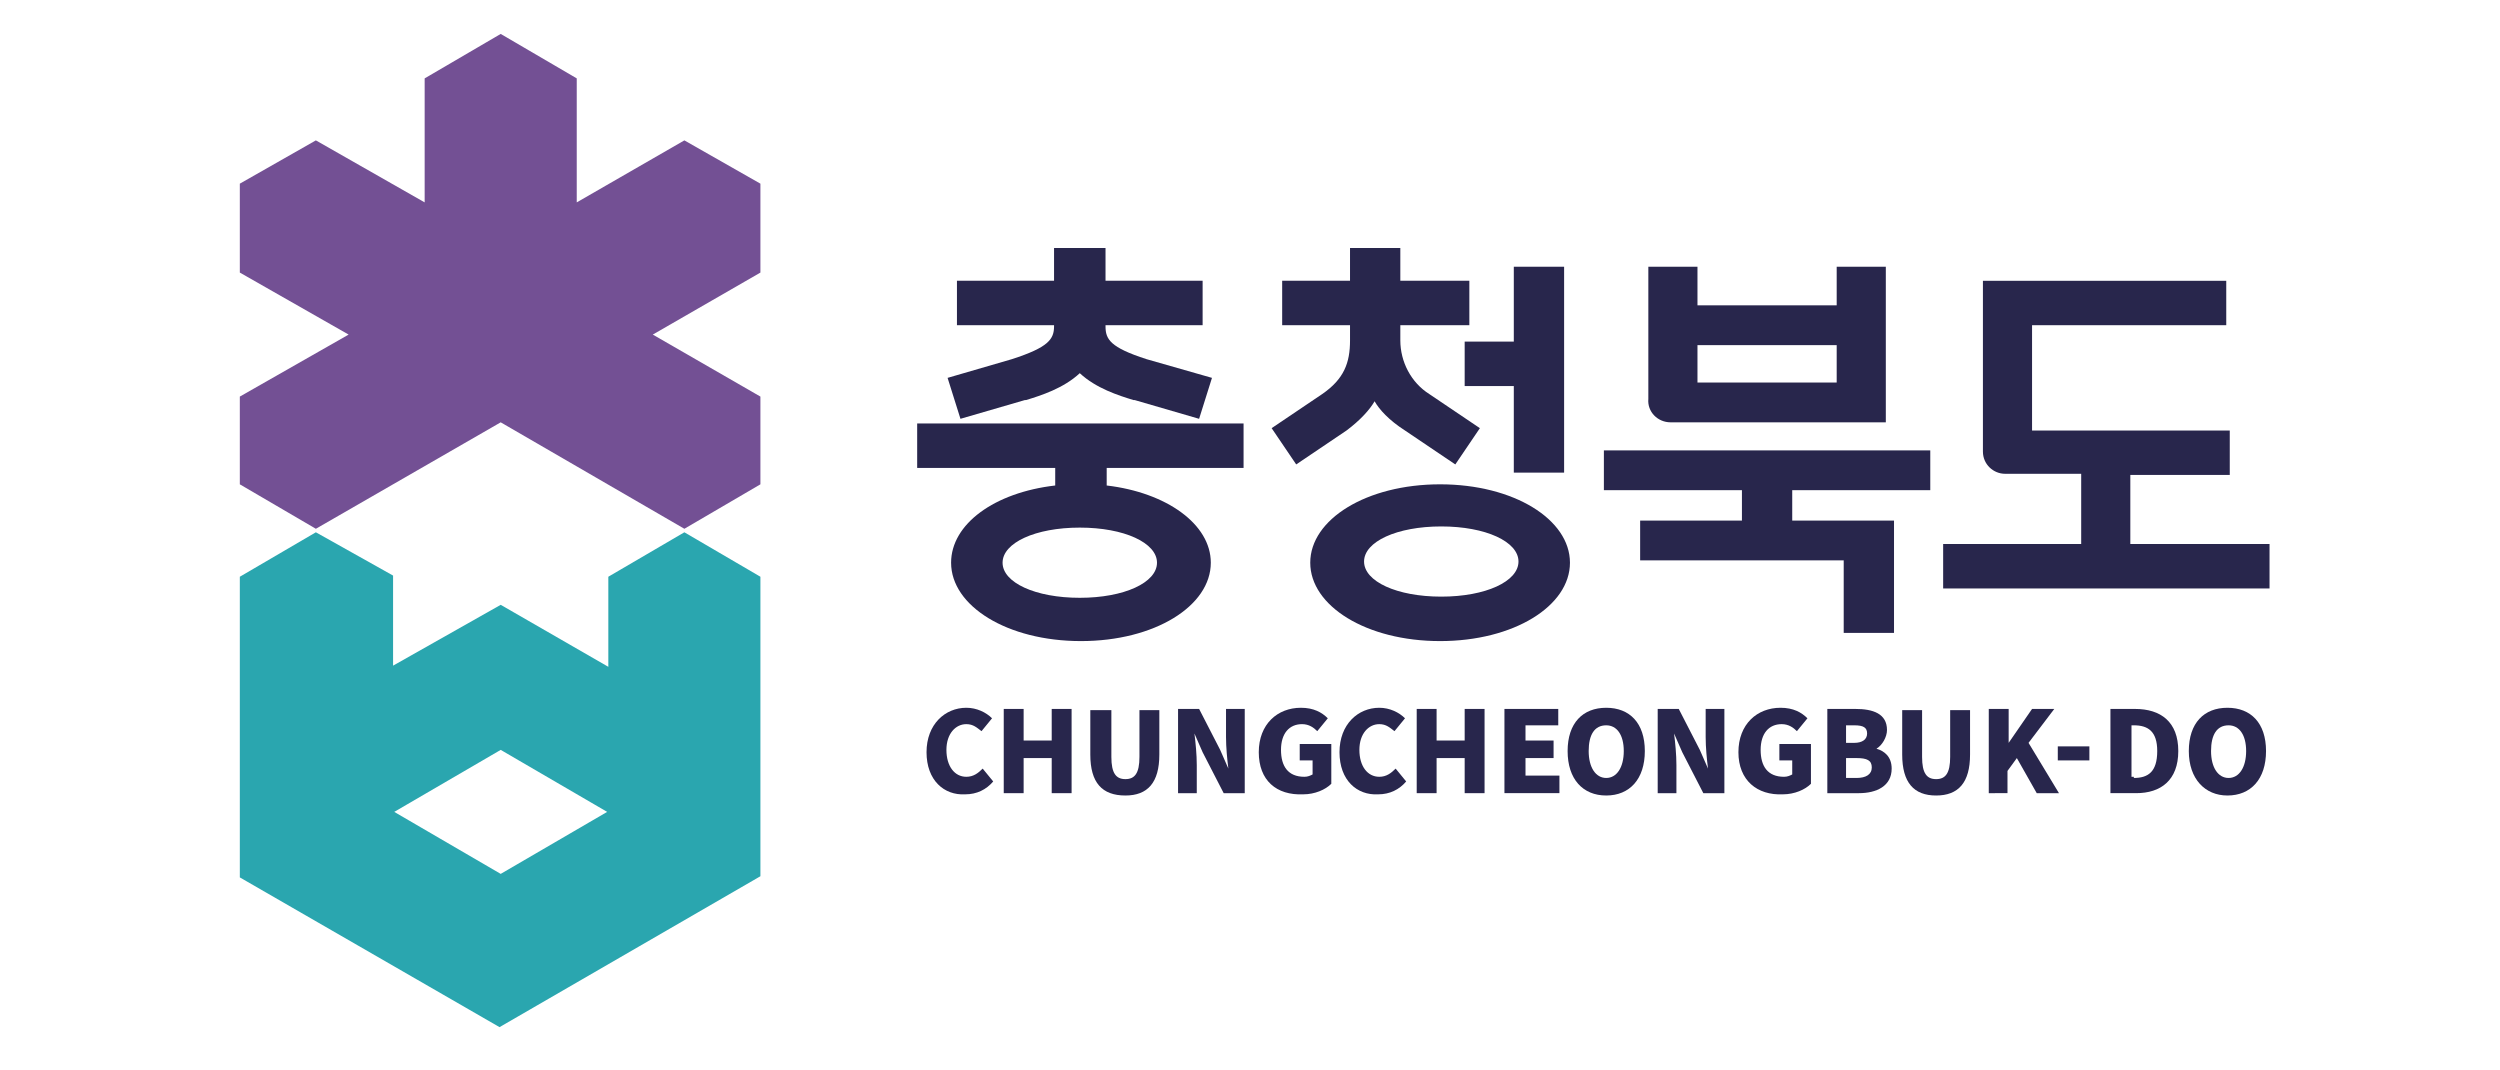 <?xml version="1.0" encoding="utf-8"?>
<!-- Generator: Adobe Illustrator 24.2.0, SVG Export Plug-In . SVG Version: 6.00 Build 0)  -->
<svg version="1.1" id="Layer_1" xmlns="http://www.w3.org/2000/svg" xmlns:xlink="http://www.w3.org/1999/xlink" x="0px" y="0px"
	 viewBox="0 0 213.7 91.5" style="enable-background:new 0 0 213.7 91.5;" xml:space="preserve">
<style type="text/css">
	.st0{fill:#735094;}
	.st1{fill:#2AA6AF;}
	.st2{fill:#28264C;}
</style>
<g>
	<g>
		<polygon class="st0" points="65,15.7 58.5,12 49.3,17.3 49.3,6.7 42.8,2.9 36.3,6.7 36.3,17.3 27,12 20.5,15.7 20.5,23.3 
			29.8,28.6 20.5,33.9 20.5,41.4 27,45.2 42.8,36.1 58.5,45.2 65,41.4 65,33.9 55.8,28.6 65,23.3 		"/>
		<path class="st1" d="M33.6,56.9v-7.7L27,45.5l-6.5,3.8v25.7l22.2,12.8L65,74.9V49.3l-6.5-3.8L52,49.3v7.7l-9.2-5.3L33.6,56.9z
			 M51.9,69.4l-9.1,5.3l-9.1-5.3l9.1-5.3L51.9,69.4z"/>
	</g>
	<g>
		<g>
			<path class="st2" d="M182.1,46.6v-6h8.5v-3.8h-16.9v-9h16.6v-3.8h-20.8l0,14.6c0,1.1,0.9,1.9,1.9,1.9h6.5v6h-11.8v3.8H194v-3.8
				H182.1z"/>
			<path class="st2" d="M142.8,36.1h18.4V22.8H157v3.3h-11.9v-3.3h-4.2v11.3C140.8,35.2,141.7,36.1,142.8,36.1z M145.1,32.7v-3.2
				H157v3.2H145.1z"/>
			<polygon class="st2" points="165,41.9 165,38.5 137.1,38.5 137.1,41.9 148.9,41.9 148.9,44.5 140.2,44.5 140.2,47.9 157.6,47.9 
				157.6,54.1 161.9,54.1 161.9,44.5 153.2,44.5 153.2,41.9 			"/>
			<polygon class="st2" points="129.4,40.4 133.7,40.4 133.7,22.8 129.4,22.8 129.4,29.2 125.2,29.2 125.2,33 129.4,33 			"/>
			<path class="st2" d="M134.2,48.1c0,3.7-4.8,6.7-11.1,6.7s-11.1-3-11.1-6.7s4.8-6.7,11.1-6.7S134.2,44.4,134.2,48.1z M123.2,45
				c-3.8,0-6.6,1.3-6.6,3s2.8,3,6.6,3s6.6-1.3,6.6-3S127,45,123.2,45z"/>
			<path class="st2" d="M117.5,34.3c0.4,0.7,1.2,1.6,2.6,2.5l4.3,2.9l2.1-3.1l-4.3-2.9c-1.6-1-2.5-2.8-2.5-4.6v-1.3h5.9V24h-5.9
				v-2.8h-4.3V24h-5.8v3.8h5.8v1.3c0,1.9-0.5,3.3-2.4,4.6l-4.3,2.9l2.1,3.1l4.3-2.9C116.3,35.9,117.1,35,117.5,34.3"/>
			<path class="st2" d="M102,35.7"/>
			<g>
				<path class="st2" d="M106.3,40v-3.8H78.4V40h11.8v1.5c-5.2,0.6-8.9,3.3-8.9,6.6c0,3.7,4.8,6.7,11.1,6.7s11.1-3,11.1-6.7
					c0-3.3-3.8-6-8.9-6.6V40H106.3z M98.9,48.1c0,1.7-2.8,3-6.6,3s-6.6-1.3-6.6-3c0-1.7,2.8-3,6.6-3S98.9,46.4,98.9,48.1z"/>
				<path class="st2" d="M86.5,30.7L81,32.3l1.1,3.5l5.5-1.6l0.1,0c1.3-0.4,3.2-1,4.6-2.3c1.4,1.3,3.3,1.9,4.6,2.3l0.1,0l5.5,1.6
					l1.1-3.5L98,30.7c-3.1-1-3.5-1.7-3.5-2.8v-0.1h8.3V24h-8.3v-2.8h-4.4V24h-8.3v3.8h8.3v0.1C90.1,29,89.6,29.7,86.5,30.7z"/>
			</g>
		</g>
		<g>
			<path class="st2" d="M79.2,64.3c0-2.4,1.6-3.8,3.4-3.8c0.9,0,1.7,0.4,2.2,0.9l-0.9,1.1c-0.4-0.3-0.7-0.6-1.3-0.6
				c-0.9,0-1.7,0.8-1.7,2.2c0,1.4,0.7,2.3,1.7,2.3c0.6,0,1-0.3,1.4-0.7l0.9,1.1c-0.6,0.7-1.4,1.1-2.4,1.1
				C80.7,68,79.2,66.7,79.2,64.3z"/>
			<path class="st2" d="M85.8,60.6h1.7v2.7h2.4v-2.7h1.7v7.2h-1.7v-3h-2.4v3h-1.7V60.6z"/>
			<path class="st2" d="M93.2,64.5v-3.8H95v4c0,1.4,0.4,1.9,1.2,1.9c0.8,0,1.2-0.5,1.2-1.9v-4h1.7v3.8c0,2.4-1,3.5-2.9,3.5
				C94.2,68,93.2,66.9,93.2,64.5z"/>
			<path class="st2" d="M100.7,60.6h1.8l1.8,3.5l0.7,1.6h0c-0.1-0.8-0.2-1.8-0.2-2.7v-2.4h1.6v7.2h-1.8l-1.8-3.5l-0.7-1.6h0
				c0.1,0.8,0.2,1.8,0.2,2.7v2.4h-1.6V60.6z"/>
			<path class="st2" d="M107.6,64.3c0-2.4,1.6-3.8,3.6-3.8c1.1,0,1.8,0.4,2.3,0.9l-0.9,1.1c-0.3-0.3-0.7-0.6-1.3-0.6
				c-1.1,0-1.8,0.8-1.8,2.2c0,1.4,0.6,2.3,2,2.3c0.3,0,0.5-0.1,0.7-0.2v-1.2h-1.1v-1.4h2.7v3.4c-0.5,0.5-1.4,0.9-2.4,0.9
				C109.1,68,107.6,66.7,107.6,64.3z"/>
			<path class="st2" d="M114.5,64.3c0-2.4,1.6-3.8,3.4-3.8c0.9,0,1.7,0.4,2.2,0.9l-0.9,1.1c-0.4-0.3-0.7-0.6-1.3-0.6
				c-0.9,0-1.7,0.8-1.7,2.2c0,1.4,0.7,2.3,1.7,2.3c0.6,0,1-0.3,1.4-0.7l0.9,1.1c-0.6,0.7-1.4,1.1-2.4,1.1
				C116,68,114.5,66.7,114.5,64.3z"/>
			<path class="st2" d="M121.1,60.6h1.7v2.7h2.4v-2.7h1.7v7.2h-1.7v-3h-2.4v3h-1.7V60.6z"/>
			<path class="st2" d="M128.6,60.6h4.6v1.4h-2.8v1.3h2.4v1.5h-2.4v1.5h2.9v1.5h-4.7V60.6z"/>
			<path class="st2" d="M134,64.2c0-2.4,1.3-3.7,3.3-3.7s3.3,1.3,3.3,3.7c0,2.4-1.3,3.8-3.3,3.8S134,66.6,134,64.2z M138.8,64.2
				c0-1.4-0.6-2.2-1.5-2.2c-1,0-1.5,0.8-1.5,2.2c0,1.4,0.6,2.3,1.5,2.3C138.2,66.5,138.8,65.6,138.8,64.2z"/>
			<path class="st2" d="M141.7,60.6h1.8l1.8,3.5l0.7,1.6h0c-0.1-0.8-0.2-1.8-0.2-2.7v-2.4h1.6v7.2h-1.8l-1.8-3.5l-0.7-1.6h0
				c0.1,0.8,0.2,1.8,0.2,2.7v2.4h-1.6V60.6z"/>
			<path class="st2" d="M148.6,64.3c0-2.4,1.6-3.8,3.6-3.8c1.1,0,1.8,0.4,2.3,0.9l-0.9,1.1c-0.3-0.3-0.7-0.6-1.3-0.6
				c-1.1,0-1.8,0.8-1.8,2.2c0,1.4,0.6,2.3,2,2.3c0.3,0,0.5-0.1,0.7-0.2v-1.2h-1.1v-1.4h2.7v3.4c-0.5,0.5-1.4,0.9-2.4,0.9
				C150.2,68,148.6,66.7,148.6,64.3z"/>
			<path class="st2" d="M156.1,60.6h2.5c1.5,0,2.7,0.4,2.7,1.8c0,0.6-0.4,1.3-0.9,1.6v0c0.7,0.2,1.3,0.7,1.3,1.7
				c0,1.5-1.3,2.1-2.8,2.1h-2.7V60.6z M158.5,63.5c0.7,0,1.1-0.3,1.1-0.8c0-0.5-0.3-0.7-1.1-0.7h-0.7v1.5H158.5z M158.7,66.5
				c0.8,0,1.3-0.3,1.3-0.9c0-0.6-0.4-0.8-1.3-0.8h-0.9v1.7H158.7z"/>
			<path class="st2" d="M162.6,64.5v-3.8h1.7v4c0,1.4,0.4,1.9,1.2,1.9c0.8,0,1.2-0.5,1.2-1.9v-4h1.7v3.8c0,2.4-1,3.5-2.9,3.5
				C163.6,68,162.6,66.9,162.6,64.5z"/>
			<path class="st2" d="M170,60.6h1.7v2.9h0l2-2.9h1.9l-2.2,2.9l2.6,4.3h-1.9l-1.7-3l-0.8,1.1v1.9H170V60.6z"/>
			<path class="st2" d="M175.9,63.8h2.7V65h-2.7V63.8z"/>
			<path class="st2" d="M180.4,60.6h2.1c2.2,0,3.7,1.1,3.7,3.6c0,2.5-1.5,3.6-3.6,3.6h-2.2V60.6z M182.4,66.5c1.2,0,2-0.5,2-2.3
				c0-1.7-0.8-2.2-2-2.2h-0.2v4.4H182.4z"/>
			<path class="st2" d="M187.1,64.2c0-2.4,1.3-3.7,3.3-3.7c2,0,3.3,1.3,3.3,3.7c0,2.4-1.3,3.8-3.3,3.8
				C188.5,68,187.1,66.6,187.1,64.2z M192,64.2c0-1.4-0.6-2.2-1.5-2.2c-1,0-1.5,0.8-1.5,2.2c0,1.4,0.6,2.3,1.5,2.3
				C191.4,66.5,192,65.6,192,64.2z"/>
		</g>
	</g>
</g>
</svg>
